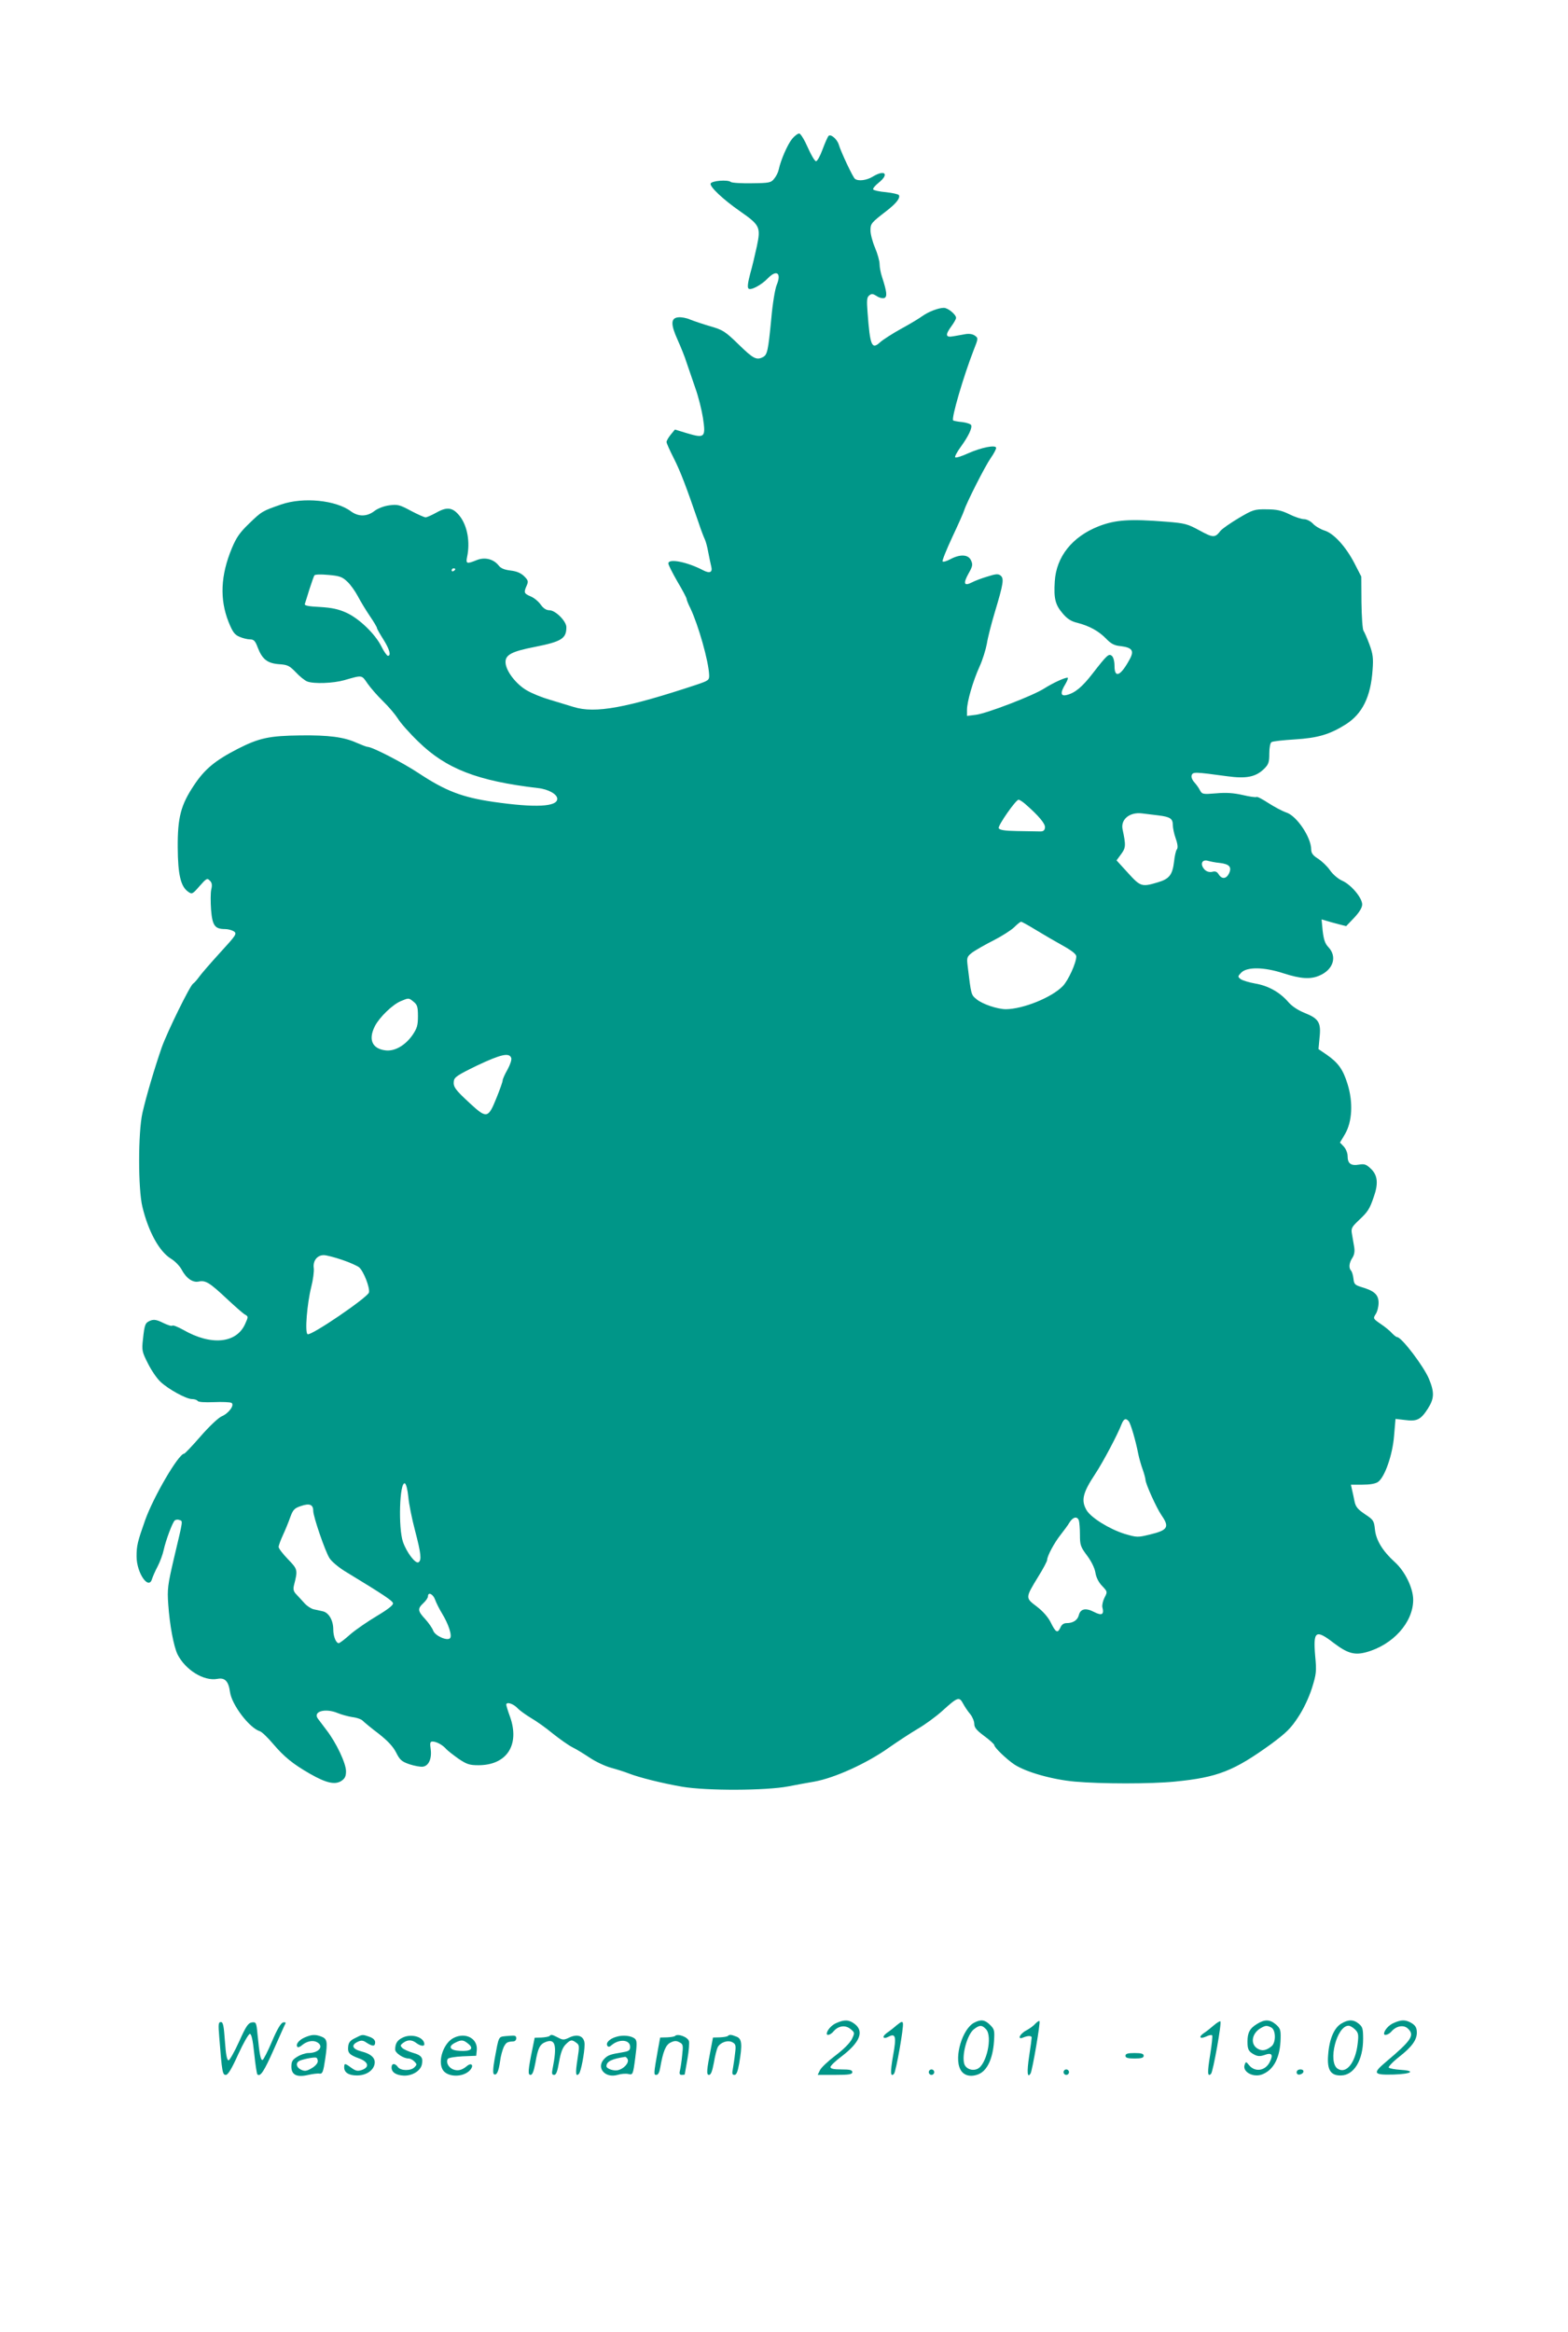 <?xml version="1.0" standalone="no"?>
<!DOCTYPE svg PUBLIC "-//W3C//DTD SVG 20010904//EN"
 "http://www.w3.org/TR/2001/REC-SVG-20010904/DTD/svg10.dtd">
<svg version="1.0" xmlns="http://www.w3.org/2000/svg"
 width="861pt" height="1280pt" viewBox="0 0 861 1280"
 preserveAspectRatio="xMidYMid meet">
<g transform="translate(0,1280) scale(0.1,-0.1)"
fill="#009688" stroke="none">
<path d="M4349 12037 c-25 -31 -62 -116 -73 -168 -3 -15 -14 -37 -25 -50 -17
-22 -27 -24 -122 -25 -57 -1 -109 2 -116 7 -16 14 -106 7 -111 -9 -5 -17 67
-86 162 -152 109 -76 114 -87 92 -192 -10 -46 -26 -114 -37 -152 -12 -46 -16
-73 -9 -80 12 -12 71 19 107 57 48 49 75 28 48 -37 -9 -21 -23 -105 -30 -187
-17 -177 -22 -196 -45 -209 -36 -19 -54 -9 -134 69 -75 73 -87 80 -156 100
-41 12 -91 29 -111 37 -20 9 -49 14 -65 12 -41 -4 -42 -38 -3 -124 17 -38 40
-94 49 -124 10 -30 32 -93 48 -140 17 -47 35 -120 42 -164 16 -107 10 -113
-85 -85 l-69 21 -23 -28 c-13 -16 -23 -34 -23 -40 0 -7 18 -47 40 -90 37 -73
69 -158 136 -353 13 -40 29 -81 34 -91 5 -10 14 -42 19 -71 6 -30 13 -66 17
-81 7 -30 -9 -37 -44 -19 -87 46 -192 67 -192 38 0 -8 23 -53 50 -100 28 -47
50 -89 50 -94 0 -5 9 -29 21 -52 44 -93 100 -290 103 -366 1 -28 -3 -31 -64
-52 -389 -129 -561 -161 -680 -124 -36 11 -96 29 -135 41 -38 11 -93 33 -122
50 -59 34 -115 106 -117 153 -2 42 33 61 162 86 146 29 172 46 172 108 0 33
-60 93 -93 93 -17 0 -33 10 -48 31 -12 17 -37 38 -55 45 -37 16 -39 21 -22 59
10 23 9 29 -14 52 -18 17 -40 27 -74 31 -34 4 -54 12 -66 28 -29 36 -77 47
-121 29 -54 -22 -60 -20 -52 18 17 80 2 168 -39 222 -38 49 -69 55 -128 22
-27 -15 -54 -27 -61 -27 -7 0 -43 16 -81 36 -61 33 -73 36 -118 30 -30 -4 -64
-17 -83 -32 -41 -31 -87 -31 -128 -1 -83 62 -262 79 -382 38 -104 -36 -108
-38 -177 -105 -51 -49 -70 -76 -95 -136 -62 -149 -67 -280 -18 -404 23 -57 34
-71 61 -82 18 -8 44 -14 58 -14 20 0 28 -9 41 -44 25 -65 53 -87 116 -92 48
-3 58 -8 93 -44 21 -23 50 -46 63 -51 37 -14 142 -10 203 7 101 29 95 30 128
-18 16 -23 55 -68 86 -98 31 -30 67 -73 81 -95 13 -22 63 -79 112 -126 152
-149 324 -216 656 -255 58 -6 107 -34 107 -59 0 -44 -120 -50 -350 -17 -172
25 -263 60 -410 157 -87 58 -256 145 -281 145 -6 0 -34 11 -62 23 -68 31 -153
42 -307 40 -172 -2 -227 -14 -345 -74 -124 -64 -181 -111 -240 -200 -72 -108
-90 -176 -89 -341 1 -149 16 -214 57 -243 21 -15 24 -14 63 31 37 42 42 45 56
30 12 -11 14 -24 8 -49 -4 -18 -4 -68 -1 -111 7 -87 21 -106 76 -106 17 0 39
-6 50 -13 17 -13 11 -21 -76 -116 -52 -57 -104 -117 -116 -134 -12 -17 -27
-33 -33 -37 -17 -11 -140 -261 -172 -350 -39 -113 -85 -267 -106 -360 -24
-107 -24 -418 0 -515 33 -137 93 -245 156 -284 22 -13 47 -39 58 -58 26 -50
62 -75 95 -68 38 8 60 -6 154 -94 45 -42 89 -81 100 -87 19 -11 19 -12 1 -52
-48 -107 -187 -120 -340 -32 -29 16 -56 27 -60 23 -3 -4 -26 3 -50 15 -34 17
-50 20 -69 13 -30 -12 -33 -20 -42 -103 -7 -61 -5 -69 28 -134 19 -38 50 -83
69 -100 44 -41 141 -94 172 -94 14 0 28 -5 31 -10 4 -7 39 -9 90 -7 46 2 89 0
96 -4 19 -11 -15 -58 -54 -74 -18 -8 -69 -56 -115 -109 -46 -53 -87 -96 -91
-96 -30 0 -168 -236 -214 -365 -42 -119 -47 -140 -47 -199 0 -91 67 -188 85
-123 4 12 17 43 31 69 13 25 28 66 33 90 11 51 47 148 60 161 5 5 17 7 26 3
20 -7 22 8 -30 -211 -34 -146 -37 -168 -31 -253 8 -115 30 -230 51 -274 44
-86 145 -148 219 -134 41 8 61 -13 69 -72 9 -69 106 -198 165 -216 11 -4 42
-34 70 -67 63 -74 110 -112 204 -166 89 -51 138 -62 173 -39 19 13 25 25 25
53 0 43 -53 156 -108 227 -20 27 -41 54 -46 61 -30 40 40 60 109 31 19 -8 55
-18 80 -22 26 -3 52 -13 58 -21 7 -7 45 -39 85 -69 51 -40 80 -71 97 -104 21
-42 31 -50 74 -65 28 -9 61 -15 73 -13 32 4 50 44 43 96 -5 34 -3 42 10 42 21
0 55 -18 75 -41 8 -9 39 -33 67 -53 46 -31 61 -36 110 -36 156 0 228 111 174
265 -12 32 -21 63 -21 67 0 18 38 6 61 -18 13 -14 47 -38 75 -55 28 -16 82
-54 119 -85 38 -30 87 -65 109 -76 23 -11 66 -38 96 -58 30 -20 82 -45 115
-54 33 -9 77 -23 97 -31 59 -23 184 -54 293 -73 134 -23 462 -22 585 2 47 9
111 21 142 26 111 20 288 100 410 187 46 32 117 79 158 103 41 24 101 68 133
97 85 77 94 81 115 42 9 -17 27 -44 40 -59 12 -15 22 -39 22 -54 0 -19 13 -35
55 -66 30 -22 55 -45 55 -50 0 -13 68 -78 110 -106 64 -42 209 -83 332 -94
146 -13 418 -13 549 0 235 23 324 58 530 207 82 61 108 86 148 148 30 45 59
108 75 158 24 77 26 92 18 175 -12 140 2 150 103 72 74 -56 113 -67 176 -50
148 40 259 164 259 288 0 64 -45 157 -101 207 -67 61 -103 120 -109 179 -5 48
-8 53 -55 84 -40 27 -51 41 -57 70 -4 20 -10 49 -14 65 l-6 27 64 0 c40 0 71
5 85 15 37 26 80 149 88 253 l8 93 52 -6 c66 -9 87 2 126 63 35 55 36 89 6
162 -29 70 -151 230 -175 230 -5 0 -17 10 -28 21 -10 12 -38 35 -62 51 -42 29
-43 30 -28 54 9 13 16 41 16 62 0 45 -23 66 -95 87 -35 11 -40 16 -43 46 -2
19 -8 38 -13 44 -14 14 -11 43 7 70 11 17 14 36 10 60 -3 19 -9 51 -12 70 -6
32 -2 39 39 78 48 45 58 60 81 128 25 71 21 116 -14 151 -27 26 -36 30 -67 25
-45 -8 -63 6 -63 46 0 17 -9 40 -21 53 l-21 22 28 47 c39 68 45 172 14 273
-25 81 -51 118 -116 163 l-44 30 6 64 c9 82 -5 104 -83 135 -37 15 -70 37 -91
62 -46 52 -108 87 -180 99 -34 6 -69 17 -79 24 -17 13 -17 15 3 36 32 32 125
31 232 -4 93 -30 147 -34 196 -13 77 32 100 104 51 156 -19 20 -26 41 -32 90
l-6 63 24 -7 c13 -4 44 -13 68 -19 l43 -11 44 46 c29 31 44 56 44 73 0 36 -60
108 -109 130 -23 10 -52 35 -68 58 -15 22 -45 50 -65 63 -29 18 -38 31 -38 52
-1 67 -80 184 -137 202 -21 7 -64 30 -97 51 -32 21 -62 37 -66 34 -5 -3 -39 2
-77 11 -49 11 -90 14 -145 9 -73 -6 -77 -5 -89 17 -6 13 -21 33 -32 45 -11 13
-17 29 -13 38 7 18 17 18 193 -6 108 -15 159 -4 205 41 24 24 28 36 28 84 0
32 5 58 12 62 7 5 64 11 128 15 127 8 191 27 279 82 92 58 138 152 148 299 5
65 2 88 -17 140 -13 35 -28 69 -33 76 -5 7 -10 77 -11 155 l-1 142 -38 74
c-48 92 -114 164 -165 179 -21 7 -49 23 -62 37 -13 14 -35 25 -49 25 -14 0
-51 12 -81 27 -43 21 -70 27 -125 27 -66 1 -75 -2 -153 -48 -45 -27 -90 -58
-100 -70 -30 -39 -40 -39 -115 2 -66 36 -81 40 -182 48 -201 16 -279 11 -372
-25 -145 -57 -233 -167 -241 -303 -6 -94 3 -128 43 -175 25 -30 47 -44 81 -52
66 -17 117 -45 158 -87 27 -28 45 -38 81 -41 62 -8 74 -25 49 -71 -50 -93 -84
-108 -84 -38 0 26 -6 48 -14 55 -17 15 -26 7 -106 -96 -57 -74 -97 -107 -142
-118 -35 -9 -37 12 -7 61 11 19 16 34 11 34 -17 0 -80 -29 -129 -60 -63 -40
-316 -137 -375 -144 l-48 -6 0 33 c0 45 33 159 69 238 17 37 34 93 40 125 5
33 25 111 44 174 47 156 51 184 32 200 -13 11 -26 10 -73 -5 -31 -9 -70 -24
-85 -32 -43 -22 -49 -7 -20 46 24 42 26 52 15 75 -15 33 -60 35 -114 6 -20
-11 -39 -16 -42 -12 -3 5 21 64 53 133 32 68 62 135 66 149 13 41 113 239 145
285 17 24 30 49 30 56 0 19 -81 3 -155 -30 -35 -16 -67 -26 -70 -21 -3 4 11
30 30 56 43 59 64 104 58 120 -2 6 -24 14 -49 17 -25 2 -47 7 -50 9 -11 12 57
243 113 387 25 63 25 65 7 78 -12 9 -31 12 -51 9 -18 -3 -49 -9 -68 -12 -43
-8 -46 7 -10 56 14 19 25 39 25 45 0 18 -44 55 -67 55 -30 0 -84 -21 -118 -45
-16 -12 -69 -44 -117 -70 -47 -26 -98 -59 -113 -72 -48 -45 -57 -24 -71 162
-5 66 -4 83 9 93 13 11 20 10 41 -3 14 -10 33 -14 42 -11 17 7 14 34 -12 114
-8 23 -14 56 -14 73 0 16 -11 56 -25 89 -14 33 -25 75 -25 95 0 38 4 42 88
107 53 41 77 71 68 87 -3 5 -35 12 -71 16 -36 3 -67 10 -70 15 -3 5 10 21 30
37 60 48 34 74 -33 33 -33 -20 -78 -26 -97 -12 -11 7 -78 150 -89 188 -9 30
-44 60 -56 48 -5 -5 -20 -39 -33 -74 -13 -36 -29 -65 -36 -65 -7 0 -27 34 -45
75 -18 41 -39 76 -47 77 -7 1 -26 -13 -40 -30z m-1849 -2361 c0 -3 -4 -8 -10
-11 -5 -3 -10 -1 -10 4 0 6 5 11 10 11 6 0 10 -2 10 -4z m-594 -68 c18 -16 44
-53 59 -81 15 -29 45 -78 66 -109 22 -32 39 -61 39 -66 0 -4 16 -32 35 -62 34
-54 44 -90 25 -90 -5 0 -22 23 -36 52 -35 69 -122 153 -193 185 -42 19 -78 27
-144 31 -65 3 -87 8 -83 17 2 7 14 43 25 80 12 37 24 71 27 76 3 6 35 7 77 3
61 -5 77 -11 103 -36z m3722 -1220 c77 -67 113 -111 110 -131 -2 -17 -10 -22
-30 -21 -16 0 -71 1 -123 2 -70 1 -97 6 -101 16 -5 14 94 156 109 156 5 0 21
-10 35 -22z m732 -64 c66 -8 80 -18 80 -53 0 -15 7 -49 16 -74 11 -31 13 -52
6 -60 -5 -6 -12 -36 -15 -66 -9 -74 -26 -96 -91 -115 -87 -26 -94 -23 -163 53
l-62 68 25 34 c26 35 27 48 8 137 -11 54 39 95 106 87 19 -2 60 -7 90 -11z
m337 -261 c53 -6 68 -22 52 -57 -15 -31 -39 -34 -57 -6 -9 15 -19 19 -36 14
-15 -3 -29 1 -40 11 -29 29 -17 61 19 49 11 -3 39 -9 62 -11z m-1007 -369 c41
-25 108 -64 148 -86 48 -27 72 -46 72 -58 0 -36 -45 -134 -75 -164 -62 -63
-218 -125 -311 -126 -47 0 -130 28 -162 55 -30 25 -29 21 -49 186 -5 44 -3 48
28 72 19 13 71 43 115 65 45 23 95 55 112 71 17 17 34 31 39 31 5 0 42 -21 83
-46z m-3419 -393 c20 -16 24 -28 24 -79 0 -51 -5 -67 -30 -104 -41 -58 -98
-90 -148 -84 -74 9 -96 60 -58 134 25 48 96 117 141 136 45 19 44 19 71 -3z
m536 -308 c4 -9 -5 -36 -20 -64 -15 -26 -27 -53 -27 -60 0 -8 -16 -52 -35 -99
-44 -109 -53 -111 -142 -29 -85 78 -95 93 -91 125 3 21 21 33 128 85 129 61
176 72 187 42z m-928 -1109 c42 -14 83 -33 93 -41 25 -22 60 -112 54 -138 -7
-27 -319 -240 -337 -229 -16 9 -3 167 20 259 10 39 16 85 14 103 -6 40 18 72
55 72 14 0 60 -12 101 -26z m4319 -886 c11 -14 38 -106 52 -178 5 -25 16 -63
24 -85 8 -22 15 -48 16 -58 0 -22 61 -156 88 -195 45 -65 35 -82 -65 -106 -66
-16 -70 -16 -138 4 -83 26 -183 88 -208 129 -32 54 -22 96 47 200 43 65 125
220 145 274 12 29 23 34 39 15z m-3956 -414 c3 -38 20 -122 37 -186 33 -126
37 -163 19 -174 -16 -10 -64 52 -85 111 -27 77 -19 332 10 322 7 -2 15 -34 19
-73z m-522 -78 c0 -31 65 -221 89 -259 11 -18 48 -49 83 -71 222 -135 263
-163 266 -177 2 -10 -27 -33 -89 -70 -50 -30 -116 -75 -146 -101 -30 -27 -58
-48 -63 -48 -15 0 -30 37 -30 75 0 51 -25 93 -58 100 -15 4 -38 8 -50 11 -13
3 -35 17 -49 32 -13 15 -34 37 -45 49 -16 16 -19 28 -14 50 22 86 21 88 -33
144 -28 29 -51 59 -51 67 0 8 11 38 24 66 13 28 31 72 40 98 15 41 23 49 59
61 47 16 67 8 67 -27z m4204 -52 c3 -9 6 -44 6 -78 0 -57 3 -67 39 -115 24
-32 42 -69 46 -94 4 -26 18 -54 37 -73 29 -31 30 -32 13 -64 -9 -18 -14 -41
-12 -52 11 -41 -2 -49 -45 -27 -46 24 -75 18 -84 -17 -7 -28 -32 -44 -67 -44
-16 0 -28 -8 -35 -26 -15 -31 -25 -26 -53 31 -14 28 -43 61 -76 86 -63 48 -64
46 8 164 27 43 49 85 49 92 0 21 39 94 74 138 17 22 40 52 49 68 19 30 42 35
51 11z m-3535 -435 c6 -17 24 -53 40 -79 34 -56 55 -120 42 -133 -16 -16 -81
13 -92 41 -5 14 -25 43 -44 64 -42 45 -43 57 -10 88 14 13 25 29 25 37 0 26
28 13 39 -18z"/>
<path d="M4593 1695 c-27 -11 -53 -41 -53 -59 0 -13 23 -5 38 14 26 30 64 35
92 12 24 -20 24 -21 8 -55 -11 -22 -46 -57 -91 -91 -41 -31 -79 -67 -85 -81
l-12 -25 95 0 c78 0 95 3 95 15 0 12 -13 15 -60 15 -42 0 -60 4 -60 13 0 7 28
34 63 60 98 75 123 135 71 176 -31 24 -56 26 -101 6z"/>
<path d="M4923 1682 c-17 -15 -42 -34 -55 -43 -28 -21 -18 -35 12 -19 38 20
43 0 24 -104 -16 -91 -15 -121 5 -100 11 11 54 255 49 277 -2 13 -9 10 -35
-11z"/>
<path d="M5350 1697 c-65 -33 -112 -188 -77 -256 17 -35 57 -45 101 -27 47 20
77 84 84 178 4 61 3 68 -21 92 -29 29 -50 32 -87 13z m65 -37 c36 -40 2 -195
-48 -217 -28 -13 -63 0 -72 27 -15 48 16 161 52 190 32 25 45 25 68 0z"/>
<path d="M5686 1692 c-9 -11 -32 -28 -51 -38 -36 -19 -51 -53 -17 -39 26 11
47 11 47 0 0 -5 -6 -52 -14 -103 -13 -87 -10 -123 8 -94 10 17 55 281 49 287
-3 3 -12 -3 -22 -13z"/>
<path d="M6665 1682 c-17 -15 -41 -34 -55 -43 -31 -21 -21 -34 14 -18 14 7 29
10 32 6 3 -3 -2 -51 -11 -107 -16 -97 -15 -124 5 -104 11 11 60 283 51 288 -3
2 -20 -8 -36 -22z"/>
<path d="M6903 1690 c-40 -24 -53 -48 -53 -97 0 -44 6 -55 38 -72 18 -9 31
-10 55 -2 40 15 50 3 30 -37 -24 -50 -81 -59 -114 -19 -16 20 -18 21 -24 4
-16 -40 48 -75 99 -53 62 26 96 94 98 198 1 44 -2 54 -26 75 -33 28 -61 29
-103 3z m78 -20 c25 -14 26 -81 2 -102 -30 -25 -54 -29 -79 -13 -41 26 -29 86
21 113 25 14 32 14 56 2z"/>
<path d="M7364 1691 c-39 -24 -65 -86 -71 -171 -7 -83 14 -115 72 -113 70 2
120 84 120 201 0 55 -3 66 -24 83 -29 24 -58 24 -97 0z m77 -32 c18 -18 20
-28 14 -78 -12 -105 -63 -168 -110 -137 -55 37 -5 236 60 236 8 0 24 -9 36
-21z"/>
<path d="M7653 1695 c-27 -11 -53 -41 -53 -59 0 -13 27 -5 42 14 26 29 65 36
88 15 40 -37 22 -64 -119 -183 -76 -64 -70 -73 42 -70 100 3 124 21 35 26 -29
2 -57 7 -62 12 -4 4 22 32 58 60 69 54 96 92 96 132 0 29 -9 42 -37 57 -28 14
-50 14 -90 -4z"/>
<path d="M1204 1618 c15 -194 18 -208 36 -208 12 0 32 33 68 113 28 61 57 112
64 112 9 0 16 -32 24 -108 6 -59 14 -110 17 -114 16 -16 37 16 91 138 33 74
61 138 64 142 2 5 -4 7 -13 5 -12 -2 -33 -37 -61 -103 -23 -55 -47 -101 -52
-103 -11 -3 -17 30 -28 141 -6 65 -8 68 -31 65 -20 -3 -32 -20 -70 -105 -26
-57 -52 -103 -58 -103 -9 0 -15 33 -20 105 -6 85 -10 105 -22 105 -14 0 -15
-12 -9 -82z"/>
<path d="M1672 1615 c-32 -14 -51 -40 -38 -52 3 -3 14 1 23 9 27 23 60 30 83
18 41 -22 12 -60 -47 -60 -15 0 -43 -9 -60 -20 -27 -16 -33 -26 -33 -55 0 -45
30 -60 93 -45 23 5 51 9 61 7 17 -2 21 8 32 82 14 95 11 109 -23 122 -33 12
-52 11 -91 -6z m73 -130 c0 -11 -14 -27 -33 -38 -27 -16 -38 -18 -58 -9 -26
12 -32 36 -12 48 15 9 79 22 93 19 6 -1 10 -10 10 -20z"/>
<path d="M1950 1612 c-26 -12 -36 -24 -38 -46 -4 -35 6 -46 61 -66 51 -19 57
-48 14 -63 -24 -8 -34 -5 -58 12 -35 26 -39 26 -39 2 0 -28 25 -44 70 -44 48
0 87 24 96 59 9 34 -16 59 -72 73 -50 13 -58 35 -19 53 19 9 29 8 49 -6 33
-21 46 -20 46 3 0 12 -11 23 -31 30 -40 14 -38 14 -79 -7z"/>
<path d="M2214 1616 c-32 -14 -44 -33 -44 -67 0 -19 45 -49 74 -49 8 0 22 -7
31 -16 15 -15 15 -18 1 -32 -20 -21 -76 -20 -91 1 -16 23 -35 21 -35 -2 0 -27
25 -43 68 -45 46 -1 89 25 98 59 9 38 -1 53 -48 66 -24 7 -50 19 -58 26 -13
13 -13 16 4 29 25 18 47 18 72 -1 21 -16 44 -20 44 -7 0 38 -67 60 -116 38z"/>
<path d="M2491 1613 c-54 -27 -88 -123 -61 -173 23 -43 111 -46 150 -5 25 27
9 46 -18 22 -27 -22 -50 -27 -76 -16 -25 12 -38 39 -27 57 4 6 40 12 81 14
l75 3 3 31 c6 64 -62 100 -127 67z m80 -32 c34 -27 14 -43 -47 -39 -55 3 -66
24 -24 45 34 17 44 16 71 -6z"/>
<path d="M2778 1623 c-42 -5 -38 3 -62 -126 -9 -50 -10 -79 -4 -83 15 -9 26
14 34 71 3 27 13 62 20 78 14 26 19 29 54 31 17 1 21 28 5 31 -5 1 -27 0 -47
-2z"/>
<path d="M3017 1623 c-4 -3 -24 -7 -44 -8 l-37 -1 -12 -59 c-25 -121 -26 -145
-11 -145 11 0 18 20 27 67 14 81 24 101 57 114 53 20 63 -20 37 -149 -5 -25
-3 -32 9 -32 11 0 18 19 27 72 9 50 19 78 36 95 27 27 34 28 59 9 17 -12 17
-19 6 -90 -12 -76 -10 -99 8 -80 11 11 31 115 31 161 0 45 -36 61 -84 38 -29
-14 -36 -14 -62 0 -33 17 -38 18 -47 8z"/>
<path d="M3384 1619 c-36 -10 -59 -33 -49 -49 5 -8 12 -7 23 3 42 36 102 31
102 -9 0 -19 -7 -24 -37 -29 -72 -12 -84 -16 -104 -36 -48 -48 2 -109 72 -89
19 6 45 8 59 5 25 -6 26 -4 38 87 10 75 10 94 0 105 -18 18 -67 24 -104 12z
m63 -124 c7 -20 -21 -51 -53 -59 -24 -6 -64 8 -64 22 1 26 29 40 103 51 4 0
10 -6 14 -14z"/>
<path d="M3707 1624 c-4 -4 -23 -7 -44 -8 l-38 -1 -12 -65 c-24 -136 -24 -140
-9 -140 10 0 17 14 21 38 16 91 30 127 58 140 20 10 32 10 48 1 20 -10 21 -17
15 -70 -3 -33 -9 -71 -12 -84 -5 -19 -2 -25 10 -25 9 0 16 1 16 3 0 1 7 39 15
85 8 45 11 90 8 98 -8 23 -62 42 -76 28z"/>
<path d="M3997 1624 c-4 -4 -24 -7 -44 -8 l-38 -1 -11 -58 c-24 -122 -26 -147
-11 -147 11 0 18 20 27 67 6 37 16 75 21 85 15 27 56 41 81 27 18 -10 20 -17
14 -63 -3 -29 -9 -66 -12 -84 -5 -25 -3 -32 9 -32 11 0 18 18 26 63 18 105 15
136 -15 147 -30 12 -38 12 -47 4z"/>
<path d="M6180 1515 c0 -11 12 -15 50 -15 38 0 50 4 50 15 0 11 -12 15 -50 15
-38 0 -50 -4 -50 -15z"/>
<path d="M5100 1425 c0 -8 7 -15 15 -15 8 0 15 7 15 15 0 8 -7 15 -15 15 -8 0
-15 -7 -15 -15z"/>
<path d="M5840 1425 c0 -8 7 -15 15 -15 8 0 15 7 15 15 0 8 -7 15 -15 15 -8 0
-15 -7 -15 -15z"/>
<path d="M7120 1424 c0 -9 7 -14 17 -12 25 5 28 28 4 28 -12 0 -21 -6 -21 -16z"/>
</g>
</svg>
